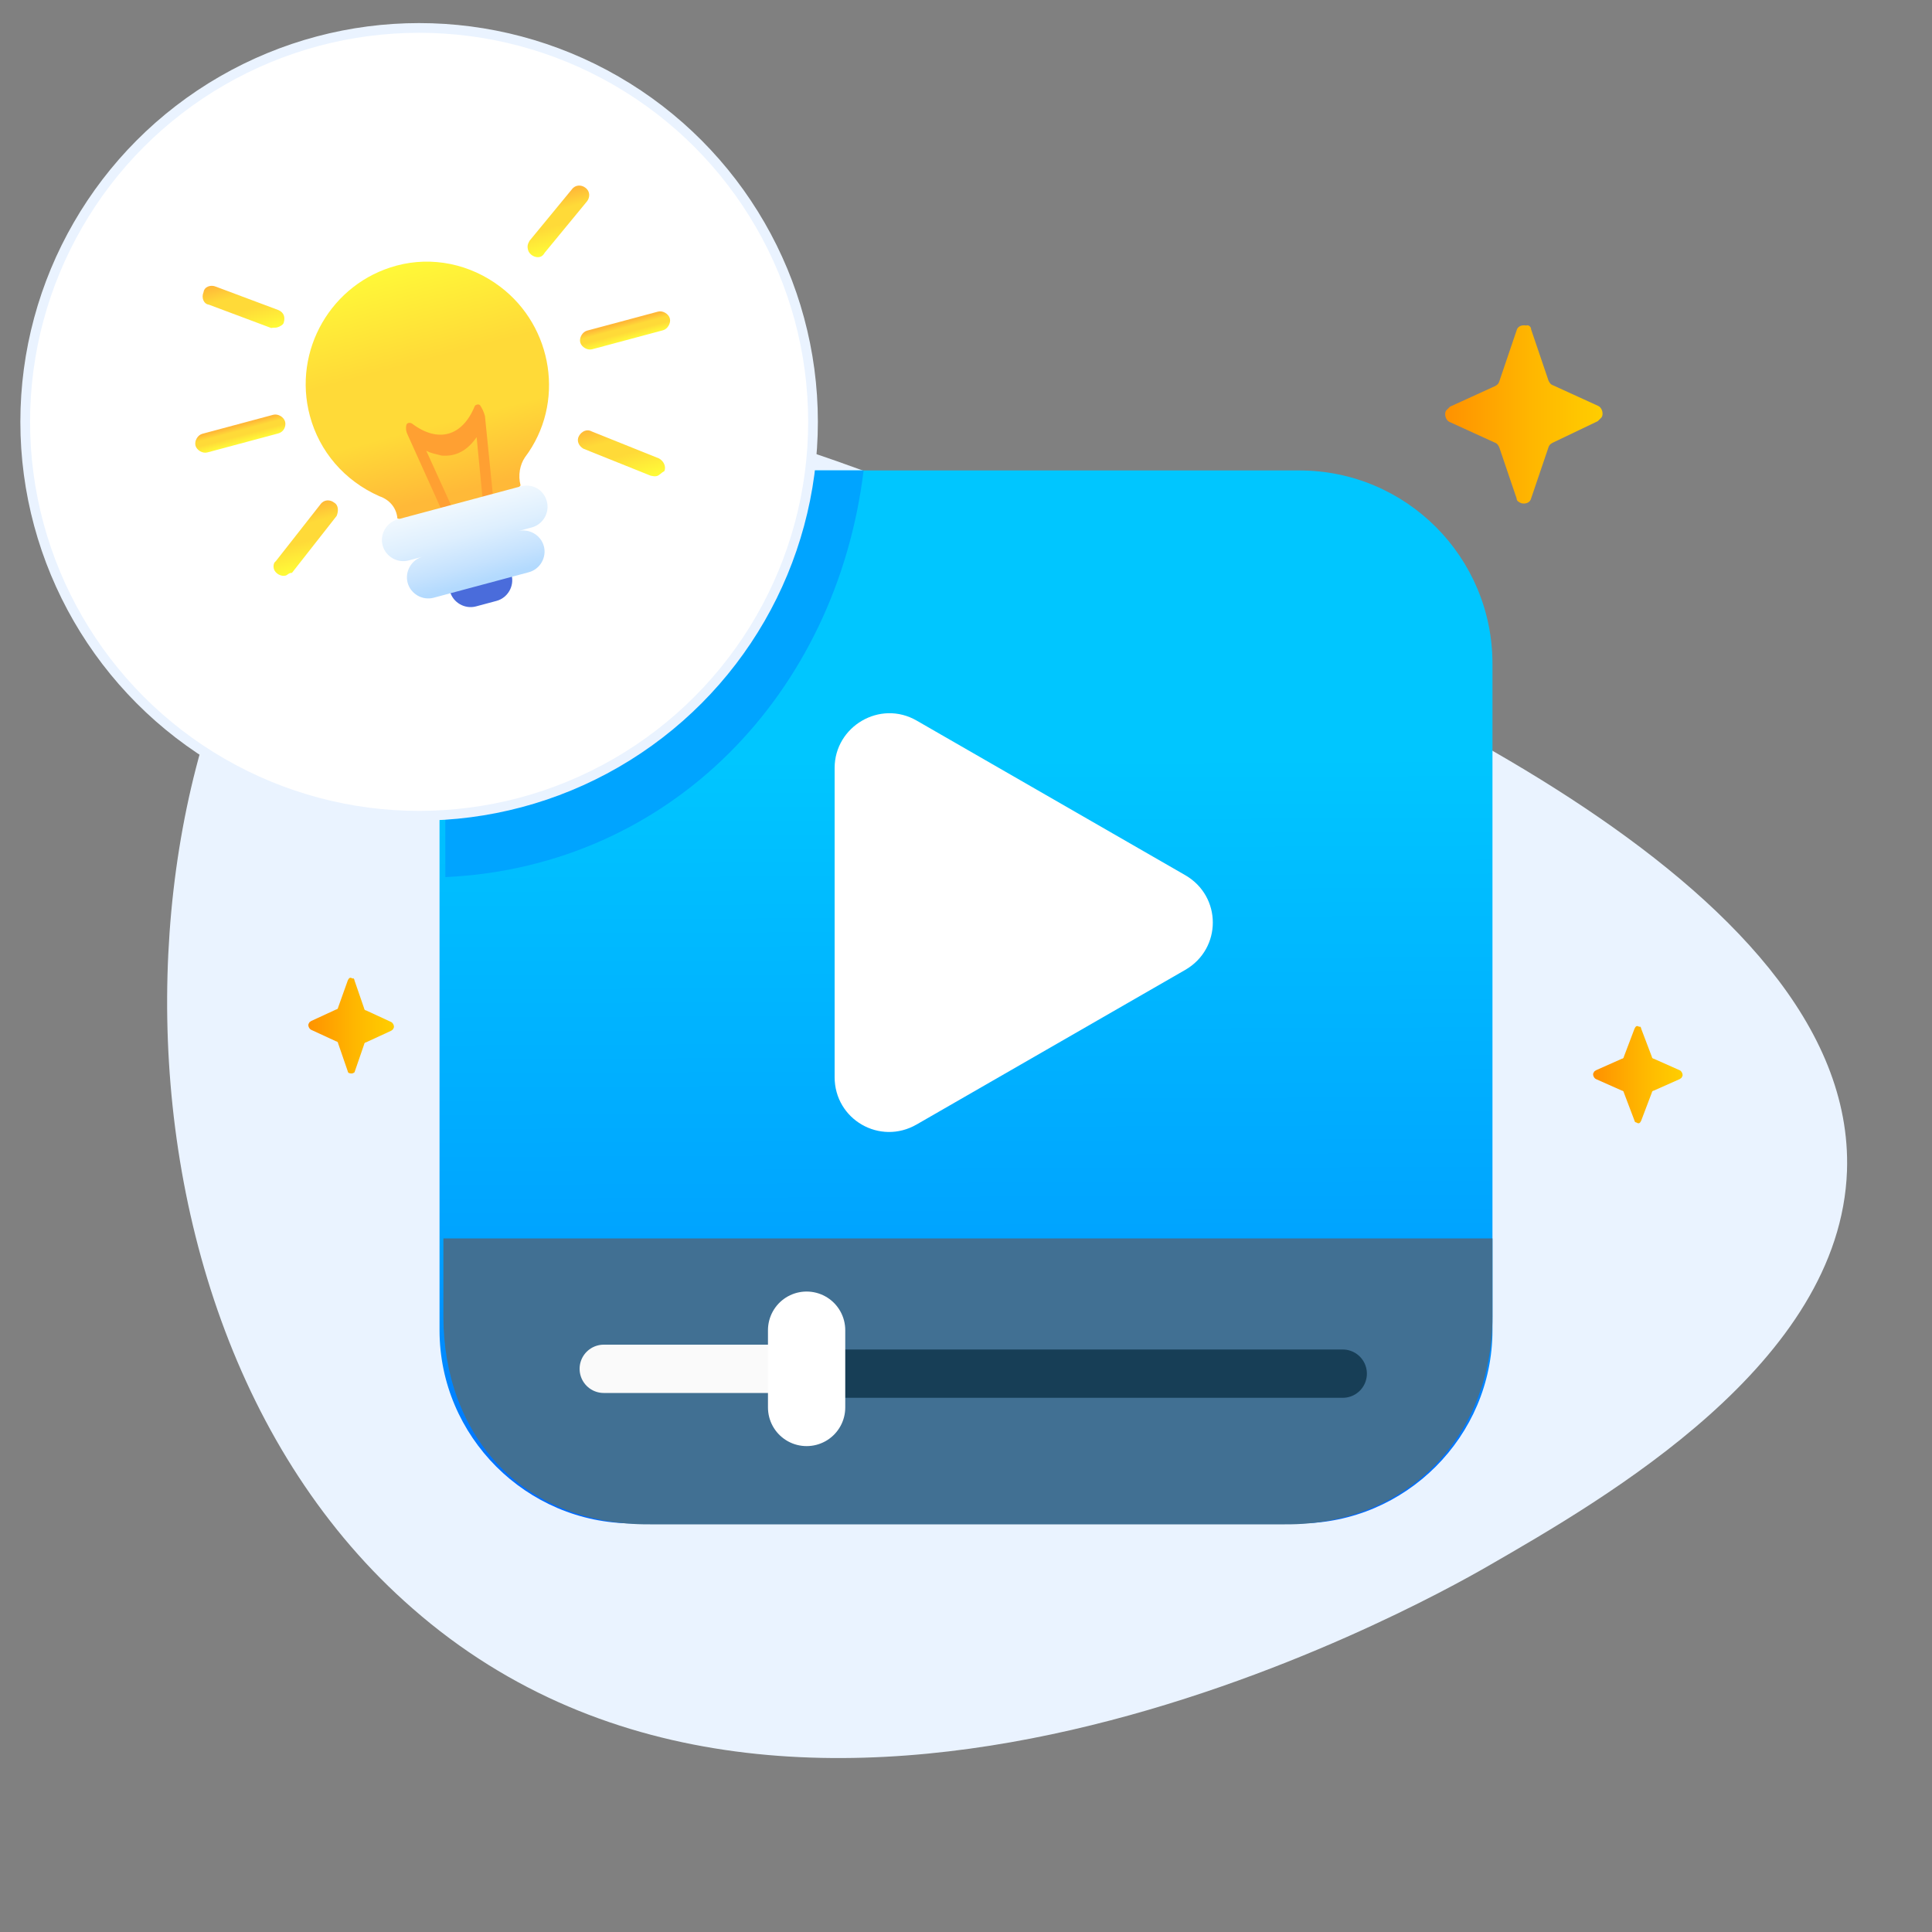 <?xml version="1.0" encoding="utf-8"?>
<!-- Generator: Adobe Illustrator 26.0.2, SVG Export Plug-In . SVG Version: 6.00 Build 0)  -->
<svg version="1.1" id="Calque_1" xmlns="http://www.w3.org/2000/svg" xmlns:xlink="http://www.w3.org/1999/xlink" x="0px" y="0px"
	 viewBox="0 0 200 200" style="enable-background:new 0 0 200 200;" xml:space="preserve">
<rect x="0" y="0" width="200" height="200" fill="#808080" stroke="none"/>
<style type="text/css">
	.st0{fill:#EAF3FF;}
	.st1{fill:url(#SVGID_1_);}
	.st2{fill:#417093;}
	.st3{fill:none;stroke:#FAFAFA;stroke-width:5;stroke-linecap:round;stroke-miterlimit:10;}
	.st4{fill:none;stroke:#173E56;stroke-width:5;stroke-linecap:round;stroke-miterlimit:10;}
	.st5{fill:#FFFFFF;}
	.st6{fill:none;stroke:#FFFFFF;stroke-width:8;stroke-linecap:round;stroke-miterlimit:10;}
	.st7{fill:#00A4FF;}
	.st8{fill:url(#Tracé_4185_00000047027483791221268970000002764050084343659176_);}
	.st9{fill:url(#Tracé_4203_00000124149597875778827390000002680729279113735064_);}
	.st10{fill:url(#Tracé_4204_00000091717349143348767280000016679765829044831622_);}
	.st11{fill:url(#Tracé_4205_00000151530450002593219450000017348907896534264753_);}
	.st12{fill:#FFFFFF;stroke:#EAF3FF;stroke-miterlimit:10;}
	.st13{fill:#4A6CDB;}
	.st14{fill:url(#Tracé_36349_00000162319745389188224180000009215776992918633106_);}
	.st15{fill:#FFA032;}
	.st16{fill:url(#Tracé_36351_00000025419342440235754280000013143809903428747950_);}
	.st17{fill:url(#Tracé_36352_00000084515072699292636800000004271125036930618801_);}
	.st18{fill:url(#Tracé_36353_00000049922342287294062660000003033467060610535857_);}
	.st19{fill:url(#Tracé_36354_00000052789778292431905960000009802215935473821630_);}
	.st20{fill:url(#Tracé_36355_00000168815120333869573400000016402452059919279533_);}
	.st21{fill:url(#Tracé_36356_00000126299283182176975140000012321386698409792161_);}
	.st22{fill:url(#Tracé_36357_00000156558970601280731070000003228026150766676667_);}
</style>
<g>
	<g>
		<path class="st0" d="M41.7,46.2C59.1,35.7,82,45.3,114,58.6c25.5,10.6,78.2,32.6,77.2,62.6c-0.7,19.9-24.8,33.8-37.3,41
			c-6.8,3.9-70.8,39.7-111.2,4.3C6,134.5,12.1,63.9,41.7,46.2z"/>
		<g>
			<g>
				<g>
					<g id="Module_Flux_RSS_00000043453486236732775970000005076262554641711009_">
						<g id="Groupe_18345_00000145768248451939917560000003217213973768656038_" transform="translate(-844.295 -301.187)">
							<g id="Groupe_11433_00000060029341546752522540000016082358147031256455_" transform="translate(885.295 344.187)">
								<g id="Groupe_11432_00000083772900002692746580000011105438723326076832_" transform="translate(0 0)">
									
										<linearGradient id="SVGID_1_" gradientUnits="userSpaceOnUse" x1="18.225" y1="42.964" x2="17.9" y2="123.623" gradientTransform="matrix(1 0 0 -1 41 159)">
										<stop  offset="0" style="stop-color:#0064FF"/>
										<stop  offset="0.391" style="stop-color:#00A4FF"/>
										<stop  offset="1" style="stop-color:#00C6FF"/>
									</linearGradient>
									<path class="st1" d="M93.5,5.7h-69c-11,0-20,9-20,20v69c0,11,9,20,20,20h69c11,0,20-9,20-20v-69
										C113.5,14.7,104.6,5.7,93.5,5.7z"/>
									<g id="Groupe_18348_00000107587714999105241680000000757835048699639727_">
										<path id="Tracé_4237_00000090257587848308992710000007356858426233083534_" class="st2" d="M26.3,114.8H92
											c13.1,0.1,21.5-9.6,21.5-21.5v-8.1H4.9v8.1C4.9,105.2,12.7,114.9,26.3,114.8z"/>
										<line class="st3" x1="21.5" y1="98.7" x2="40" y2="98.7"/>
										<line class="st4" x1="44" y1="99.2" x2="98" y2="99.2"/>
									</g>
								</g>
								<path class="st5" d="M81.7,47.6c3.8,2.2,3.8,7.6,0,9.8l-13.9,8l-13.9,8c-3.8,2.2-8.5-0.5-8.5-4.9v-16v-16
									c0-4.3,4.7-7.1,8.5-4.9l13.9,8L81.7,47.6z"/>
								<line class="st6" x1="42.5" y1="94.7" x2="42.5" y2="102.7"/>
							</g>
						</g>
					</g>
				</g>
			</g>
		</g>
		<path class="st7" d="M89.4,48.7H69.7c-13,0-23.6,10.6-23.6,23.6v18.5C69.5,89.7,86.6,71.7,89.4,48.7z"/>
	</g>
	<g>
		
			<linearGradient id="Tracé_4185_00000012444503903520564700000015017847687162375333_" gradientUnits="userSpaceOnUse" x1="-2296.808" y1="169.951" x2="-2295.586" y2="169.951" gradientTransform="matrix(7.452 0 0 8.381 17147.404 -1318.238)">
			<stop  offset="0" style="stop-color:#FF9100"/>
			<stop  offset="0.542" style="stop-color:#FFB600"/>
			<stop  offset="1" style="stop-color:#FFCE00"/>
		</linearGradient>
		
			<path id="Tracé_4185_00000072969547878351346220000016860038436535689867_" style="fill:url(#Tracé_4185_00000012444503903520564700000015017847687162375333_);" d="
			M36.7,101.5l1,2.9c0,0.1,0.1,0.2,0.2,0.2l2.6,1.2c0.2,0.1,0.4,0.5,0.2,0.7c0,0.1-0.1,0.1-0.2,0.2l-2.6,1.2c-0.1,0-0.2,0.1-0.2,0.2
			l-1,2.9c0,0-0.2,0.2-0.5,0.1c-0.1,0-0.2-0.1-0.2-0.2l-1-2.9c0-0.1-0.1-0.2-0.2-0.2l-2.6-1.2c-0.2-0.1-0.4-0.5-0.2-0.7
			c0-0.1,0.1-0.1,0.2-0.2l2.6-1.2c0.1,0,0.2-0.1,0.2-0.2l1-2.8c0.1-0.2,0.2-0.4,0.5-0.2C36.6,101.2,36.7,101.4,36.7,101.5z"/>
		
			<linearGradient id="Tracé_4203_00000147207132128941107240000012906367417983438015_" gradientUnits="userSpaceOnUse" x1="-2448.093" y1="93.925" x2="-2446.871" y2="93.925" gradientTransform="matrix(13.472 0 0 15.16 33130.301 -1380.991)">
			<stop  offset="0" style="stop-color:#FF9100"/>
			<stop  offset="0.542" style="stop-color:#FFB600"/>
			<stop  offset="1" style="stop-color:#FFCE00"/>
		</linearGradient>
		
			<path id="Tracé_4203_00000176031902090217871250000007166069879463921835_" style="fill:url(#Tracé_4203_00000147207132128941107240000012906367417983438015_);" d="
			M158.5,34.1l1.8,5.3c0.1,0.2,0.2,0.4,0.5,0.5l4.6,2.1c0.5,0.2,0.6,0.9,0.4,1.2c-0.1,0.1-0.2,0.2-0.4,0.4l-4.6,2.2
			c-0.2,0.1-0.4,0.2-0.5,0.5l-1.8,5.3c-0.1,0.4-0.5,0.6-1,0.5c-0.2-0.1-0.5-0.2-0.5-0.5l-1.8-5.3c-0.1-0.2-0.2-0.4-0.5-0.5l-4.6-2.1
			c-0.5-0.2-0.6-0.9-0.4-1.2c0.1-0.1,0.2-0.2,0.4-0.4l4.6-2.1c0.2-0.1,0.4-0.2,0.5-0.5l1.8-5.3c0.1-0.4,0.5-0.6,1-0.5
			C158.2,33.6,158.5,33.8,158.5,34.1z"/>
		
			<linearGradient id="Tracé_4204_00000084529533238484128890000008634189599048150154_" gradientUnits="userSpaceOnUse" x1="-2299.194" y1="170.496" x2="-2297.972" y2="170.496" gradientTransform="matrix(7.563 0 0 8.514 17553.736 -1340.35)">
			<stop  offset="0" style="stop-color:#FF9100"/>
			<stop  offset="0.542" style="stop-color:#FFB600"/>
			<stop  offset="1" style="stop-color:#FFCE00"/>
		</linearGradient>
		
			<path id="Tracé_4204_00000036240106436812367420000011039867373945570220_" style="fill:url(#Tracé_4204_00000084529533238484128890000008634189599048150154_);" d="
			M169.9,106.5l1.1,2.9c0,0.1,0.1,0.2,0.2,0.2l2.7,1.2c0.2,0.1,0.4,0.5,0.2,0.7c0,0.1-0.1,0.1-0.2,0.2l-2.7,1.2
			c-0.1,0-0.2,0.1-0.2,0.2l-1.1,2.9c-0.1,0.2-0.2,0.4-0.5,0.2c-0.1,0-0.2-0.1-0.2-0.2l-1.1-2.9c0-0.1-0.1-0.2-0.2-0.2l-2.7-1.2
			c-0.2-0.1-0.4-0.5-0.2-0.7c0-0.1,0.1-0.1,0.2-0.2l2.7-1.2c0.1,0,0.2-0.1,0.2-0.2l1.1-2.9c0.1-0.2,0.2-0.4,0.5-0.2
			C169.8,106.2,169.9,106.4,169.9,106.5z"/>
		
			<linearGradient id="Tracé_4205_00000106851125776467457390000002140104299167219876_" gradientUnits="userSpaceOnUse" x1="-2303.186" y1="167.343" x2="-2301.964" y2="167.343" gradientTransform="matrix(7.564 0 0 8.518 17462.805 -1377.128)">
			<stop  offset="0" style="stop-color:#FF9100"/>
			<stop  offset="0.542" style="stop-color:#FFB600"/>
			<stop  offset="1" style="stop-color:#FFCE00"/>
		</linearGradient>
		
			<path id="Tracé_4205_00000139264067440709153470000018407994461958742436_" style="fill:url(#Tracé_4205_00000106851125776467457390000002140104299167219876_);" d="
			M46.3,43.5l1.1,2.9c0,0.1,0.1,0.2,0.2,0.2l2.7,1.2c0.2,0.1,0.4,0.5,0.2,0.7c0,0.1-0.1,0.1-0.2,0.2l-2.7,1.2
			c-0.1,0-0.2,0.1-0.2,0.2L46.3,53c-0.1,0.2-0.2,0.4-0.5,0.2c-0.1,0-0.2-0.1-0.2-0.2l-1.1-2.9c0-0.1-0.1-0.2-0.2-0.2l-2.7-1.2
			c-0.2-0.1-0.4-0.5-0.2-0.7c0-0.1,0.1-0.1,0.2-0.2l2.7-1.2c0.1,0,0.2-0.1,0.2-0.2l1-2.9c0.1-0.2,0.2-0.4,0.5-0.2
			C46.2,43.3,46.3,43.4,46.3,43.5z"/>
	</g>
	
		<g id="Groupe_24811_00000157284164439301974880000006205281703684585101_" transform="matrix(0.966, -0.259, 0.259, 0.966, -58.877, 73.524)">
		<g transform="matrix(0.97, 0.26, -0.26, 0.97, 75.9, -55.78)">
			<g>
				<g>
					<circle id="Ellipse_1209-2_00000032607315483867956920000018131564973143958425_" class="st12" cx="43.2" cy="43.5" r="40.6"/>
				</g>
			</g>
		</g>
		<g id="Groupe_24801_00000165916701900068286990000010805639943574815412_" transform="translate(-148.917 99.879)">
			<g id="Groupe_24810_00000121273976888010206750000017618604863681237927_" transform="translate(293.917 27.121)">
				<g id="Groupe_24801-2_00000181051083040219872030000006612360401320790959_" transform="translate(33.933 8.223)">
					<path id="Tracé_36348_00000014623365457733116020000017419540016725947781_" class="st13" d="M-73.9-119.8
						c0,1.2,1,2.2,2.2,2.2l0,0h2.2c1.2,0,2.2-1,2.2-2.2l0,0l-3.2-4.3L-73.9-119.8z"/>
					
						<linearGradient id="Tracé_36349_00000065064752607820069090000017082143047062955697_" gradientUnits="userSpaceOnUse" x1="-1190.111" y1="-151.507" x2="-1190.111" y2="-151.819" gradientTransform="matrix(70.238 -3.531493e-05 2.281935e-05 82.385 83517.594 12352.901)">
						<stop  offset="0" style="stop-color:#FFB938"/>
						<stop  offset="0.283" style="stop-color:#FFDA38"/>
						<stop  offset="0.542" style="stop-color:#FFDA38"/>
						<stop  offset="1" style="stop-color:#FFFD38"/>
					</linearGradient>
					
						<path id="Tracé_36349_00000132064579568254217800000010894167563781262245_" style="fill:url(#Tracé_36349_00000065064752607820069090000017082143047062955697_);" d="
						M-70.5-153.8c-7,0-12.7,5.7-12.7,12.7c0,3.8,1.7,7.4,4.8,9.9c0.9,0.6,1.4,1.6,1.2,2.7l6.6,4.3l6.6-4.3c0-1.1,0.5-2.1,1.2-2.7
						c5.5-4.3,6.3-12.3,2.1-17.7C-63.1-152-66.7-153.8-70.5-153.8L-70.5-153.8z"/>
					<path id="Tracé_36350_00000127744136309806752100000015897046398330753713_" class="st15" d="M-65.9-137.6
						c-0.1-0.2-0.5-0.2-0.6,0c-2,2.6-4.6,2.7-6.7,0c-0.2-0.2-0.5-0.2-0.6,0c-0.2,0.4-0.2,0.7-0.1,1.2l1.6,9.8l1-0.7l-1.2-7.2
						c0.4,0.4,0.9,0.6,1.4,0.9l0,0c1.4,0.5,2.7,0.2,4-0.9l-1.2,7.2l1,0.7l1.6-9.8C-65.7-136.9-65.8-137.3-65.9-137.6z"/>
					
						<linearGradient id="Tracé_36351_00000029023684286766509880000008544944770976597674_" gradientUnits="userSpaceOnUse" x1="-1186.86" y1="-139.816" x2="-1186.86" y2="-139.168" gradientTransform="matrix(48.575 5.399440e-05 2.733314e-05 24.29 57586.234 3260.363)">
						<stop  offset="0" style="stop-color:#FFFFFF"/>
						<stop  offset="0.249" style="stop-color:#FBFDFE"/>
						<stop  offset="0.47" style="stop-color:#F0F8FE"/>
						<stop  offset="0.681" style="stop-color:#DEEFFE"/>
						<stop  offset="0.884" style="stop-color:#C5E2FE"/>
						<stop  offset="1" style="stop-color:#B3DAFE"/>
					</linearGradient>
					
						<path id="Tracé_36351_00000119105228239977340270000004975944832149907344_" style="fill:url(#Tracé_36351_00000029023684286766509880000008544944770976597674_);" d="
						M-64-128.4h-13.2c-1.2,0-2.2,1-2.2,2.2c0,1.2,1,2.2,2.2,2.2h1.5c-1.2,0-2.2,1-2.2,2.2c0,1.2,1,2.2,2.2,2.2h10.2
						c1.2,0,2.2-1,2.2-2.2c0-1.2-1-2.2-2.2-2.2h1.5c1.2,0,2.2-1,2.2-2.2C-61.8-127.5-62.8-128.4-64-128.4L-64-128.4L-64-128.4z"/>
				</g>
				<g id="Groupe_24805_00000063594748556763728070000013679607599480627099_" transform="translate(0 0)">
					<g id="Groupe_24802_00000147208097112587459500000011923542959736638106_" transform="translate(12.921 0)">
						
							<linearGradient id="Tracé_36352_00000149372157738248308190000016716965430913955224_" gradientUnits="userSpaceOnUse" x1="-1129.156" y1="-122.121" x2="-1129.156" y2="-121.761" gradientTransform="matrix(21.197 -4.268708e-05 0 16.488 23869.213 1865.153)">
							<stop  offset="0" style="stop-color:#FFB938"/>
							<stop  offset="0.283" style="stop-color:#FFDA38"/>
							<stop  offset="0.542" style="stop-color:#FFDA38"/>
							<stop  offset="1" style="stop-color:#FFFD38"/>
						</linearGradient>
						
							<path id="Tracé_36352_00000109017348820296813260000000790653702041150127_" style="fill:url(#Tracé_36352_00000149372157738248308190000016716965430913955224_);" d="
							M-63.1-142.6c-0.2,0-0.4-0.1-0.6-0.1l-5.6-4c-0.5-0.2-0.6-0.9-0.2-1.4c0.2-0.5,0.9-0.6,1.4-0.2l0,0l5.6,4
							c0.5,0.4,0.5,0.9,0.2,1.4C-62.4-142.7-62.8-142.6-63.1-142.6L-63.1-142.6z"/>
					</g>
					<g id="Groupe_24803_00000075163340335508943690000003586542810404855215_" transform="translate(0 40.33)">
						
							<linearGradient id="Tracé_36353_00000120528739769100783850000003683169582765668782_" gradientUnits="userSpaceOnUse" x1="-1118.932" y1="-64.927" x2="-1118.932" y2="-64.567" gradientTransform="matrix(26.632 -3.348661e-05 2.846719e-05 5.483 29744.232 181.743)">
							<stop  offset="0" style="stop-color:#FFB938"/>
							<stop  offset="0.283" style="stop-color:#FFDA38"/>
							<stop  offset="0.542" style="stop-color:#FFDA38"/>
							<stop  offset="1" style="stop-color:#FFFD38"/>
						</linearGradient>
						
							<path id="Tracé_36353_00000162343463175118827680000003193557583828869520_" style="fill:url(#Tracé_36353_00000120528739769100783850000003683169582765668782_);" d="
							M-52.9-172.3h-7.6c-0.5,0-1-0.5-1-1c0-0.5,0.5-1,1-1l0,0h7.6c0.5,0,1,0.5,1,1C-51.9-172.8-52.3-172.3-52.9-172.3z"/>
					</g>
					<g id="Groupe_24804_00000142881255282242916470000013576266147093663403_" transform="translate(12.53 67.739)">
						
							<linearGradient id="Tracé_36354_00000169535199831920863000000016668689455355035784_" gradientUnits="userSpaceOnUse" x1="-1146.708" y1="-129.244" x2="-1146.708" y2="-128.884" gradientTransform="matrix(21.898 -3.945456e-05 0 17.991 25046.367 2133.574)">
							<stop  offset="0" style="stop-color:#FFB938"/>
							<stop  offset="0.283" style="stop-color:#FFDA38"/>
							<stop  offset="0.542" style="stop-color:#FFDA38"/>
							<stop  offset="1" style="stop-color:#FFFD38"/>
						</linearGradient>
						
							<path id="Tracé_36354_00000119835616498284202530000012417004556613968798_" style="fill:url(#Tracé_36354_00000169535199831920863000000016668689455355035784_);" d="
							M-68.5-185.3c-0.5,0-1-0.5-1-1c0-0.2,0.1-0.6,0.4-0.7l6-4.5c0.5-0.4,1.1-0.2,1.4,0.2c0.4,0.4,0.2,1-0.1,1.4l-6,4.5
							C-68.1-185.5-68.3-185.3-68.5-185.3z"/>
					</g>
				</g>
				<g id="Groupe_24809_00000144310361425534928540000009630487010817831080_" transform="translate(106.502)">
					<g id="Groupe_24806_00000011021528054659262790000013586048212151951764_" transform="translate(0.391)">
						
							<linearGradient id="Tracé_36355_00000016044180355792255620000002557561052791539347_" gradientUnits="userSpaceOnUse" x1="-1316.727" y1="-146.447" x2="-1316.727" y2="-146.086" gradientTransform="matrix(21.196 0 -5.715415e-06 16.483 27784.332 2265.492)">
							<stop  offset="0" style="stop-color:#FFB938"/>
							<stop  offset="0.283" style="stop-color:#FFDA38"/>
							<stop  offset="0.542" style="stop-color:#FFDA38"/>
							<stop  offset="1" style="stop-color:#FFFD38"/>
						</linearGradient>
						
							<path id="Tracé_36355_00000061456862327186366370000006769393822732940418_" style="fill:url(#Tracé_36355_00000016044180355792255620000002557561052791539347_);" d="
							M-128.9-142.6c-0.5,0-1-0.5-1-1c0-0.4,0.1-0.6,0.4-0.9l5.6-4c0.5-0.4,1.1-0.2,1.4,0.2c0.4,0.5,0.2,1.1-0.2,1.4l0,0l-5.6,4
							C-128.5-142.7-128.7-142.6-128.9-142.6z"/>
					</g>
					<g id="Groupe_24807_00000026883228076100669690000008217852067850537861_" transform="translate(7.831 40.33)">
						
							<linearGradient id="Tracé_36356_00000181787331806197222400000005801022832660447657_" gradientUnits="userSpaceOnUse" x1="-1346.424" y1="-94.531" x2="-1346.424" y2="-94.171" gradientTransform="matrix(26.624 -3.348663e-05 3.006936e-05 5.483 35718.305 344.073)">
							<stop  offset="0" style="stop-color:#FFB938"/>
							<stop  offset="0.283" style="stop-color:#FFDA38"/>
							<stop  offset="0.542" style="stop-color:#FFDA38"/>
							<stop  offset="1" style="stop-color:#FFFD38"/>
						</linearGradient>
						
							<path id="Tracé_36356_00000018209440921411720510000013582906964777421447_" style="fill:url(#Tracé_36356_00000181787331806197222400000005801022832660447657_);" d="
							M-126-172.3h-7.6c-0.5,0-1-0.5-1-1c0-0.5,0.5-1,1-1h7.6c0.5,0,1,0.5,1,1C-125-172.8-125.5-172.3-126-172.3z"/>
					</g>
					<g id="Groupe_24808_00000001658203456607447480000016224298698665407908_" transform="translate(0 67.739)">
						
							<linearGradient id="Tracé_36357_00000033362588921253184060000001803993326486356153_" gradientUnits="userSpaceOnUse" x1="-1334.18" y1="-153.577" x2="-1334.18" y2="-153.217" gradientTransform="matrix(21.898 1.192178e-05 -2.254138e-05 17.991 29091.463 2571.338)">
							<stop  offset="0" style="stop-color:#FFB938"/>
							<stop  offset="0.283" style="stop-color:#FFDA38"/>
							<stop  offset="0.542" style="stop-color:#FFDA38"/>
							<stop  offset="1" style="stop-color:#FFFD38"/>
						</linearGradient>
						
							<path id="Tracé_36357_00000134929255587027421540000018241023398059614087_" style="fill:url(#Tracé_36357_00000033362588921253184060000001803993326486356153_);" d="
							M-122.7-185.3c-0.2,0-0.4-0.1-0.6-0.2l-6-4.5c-0.4-0.4-0.5-1-0.1-1.4c0.4-0.4,1-0.5,1.4-0.1l6,4.5c0.4,0.4,0.5,1,0.2,1.4
							C-122.2-185.5-122.4-185.3-122.7-185.3L-122.7-185.3z"/>
					</g>
				</g>
			</g>
		</g>
	</g>
</g>
</svg>
